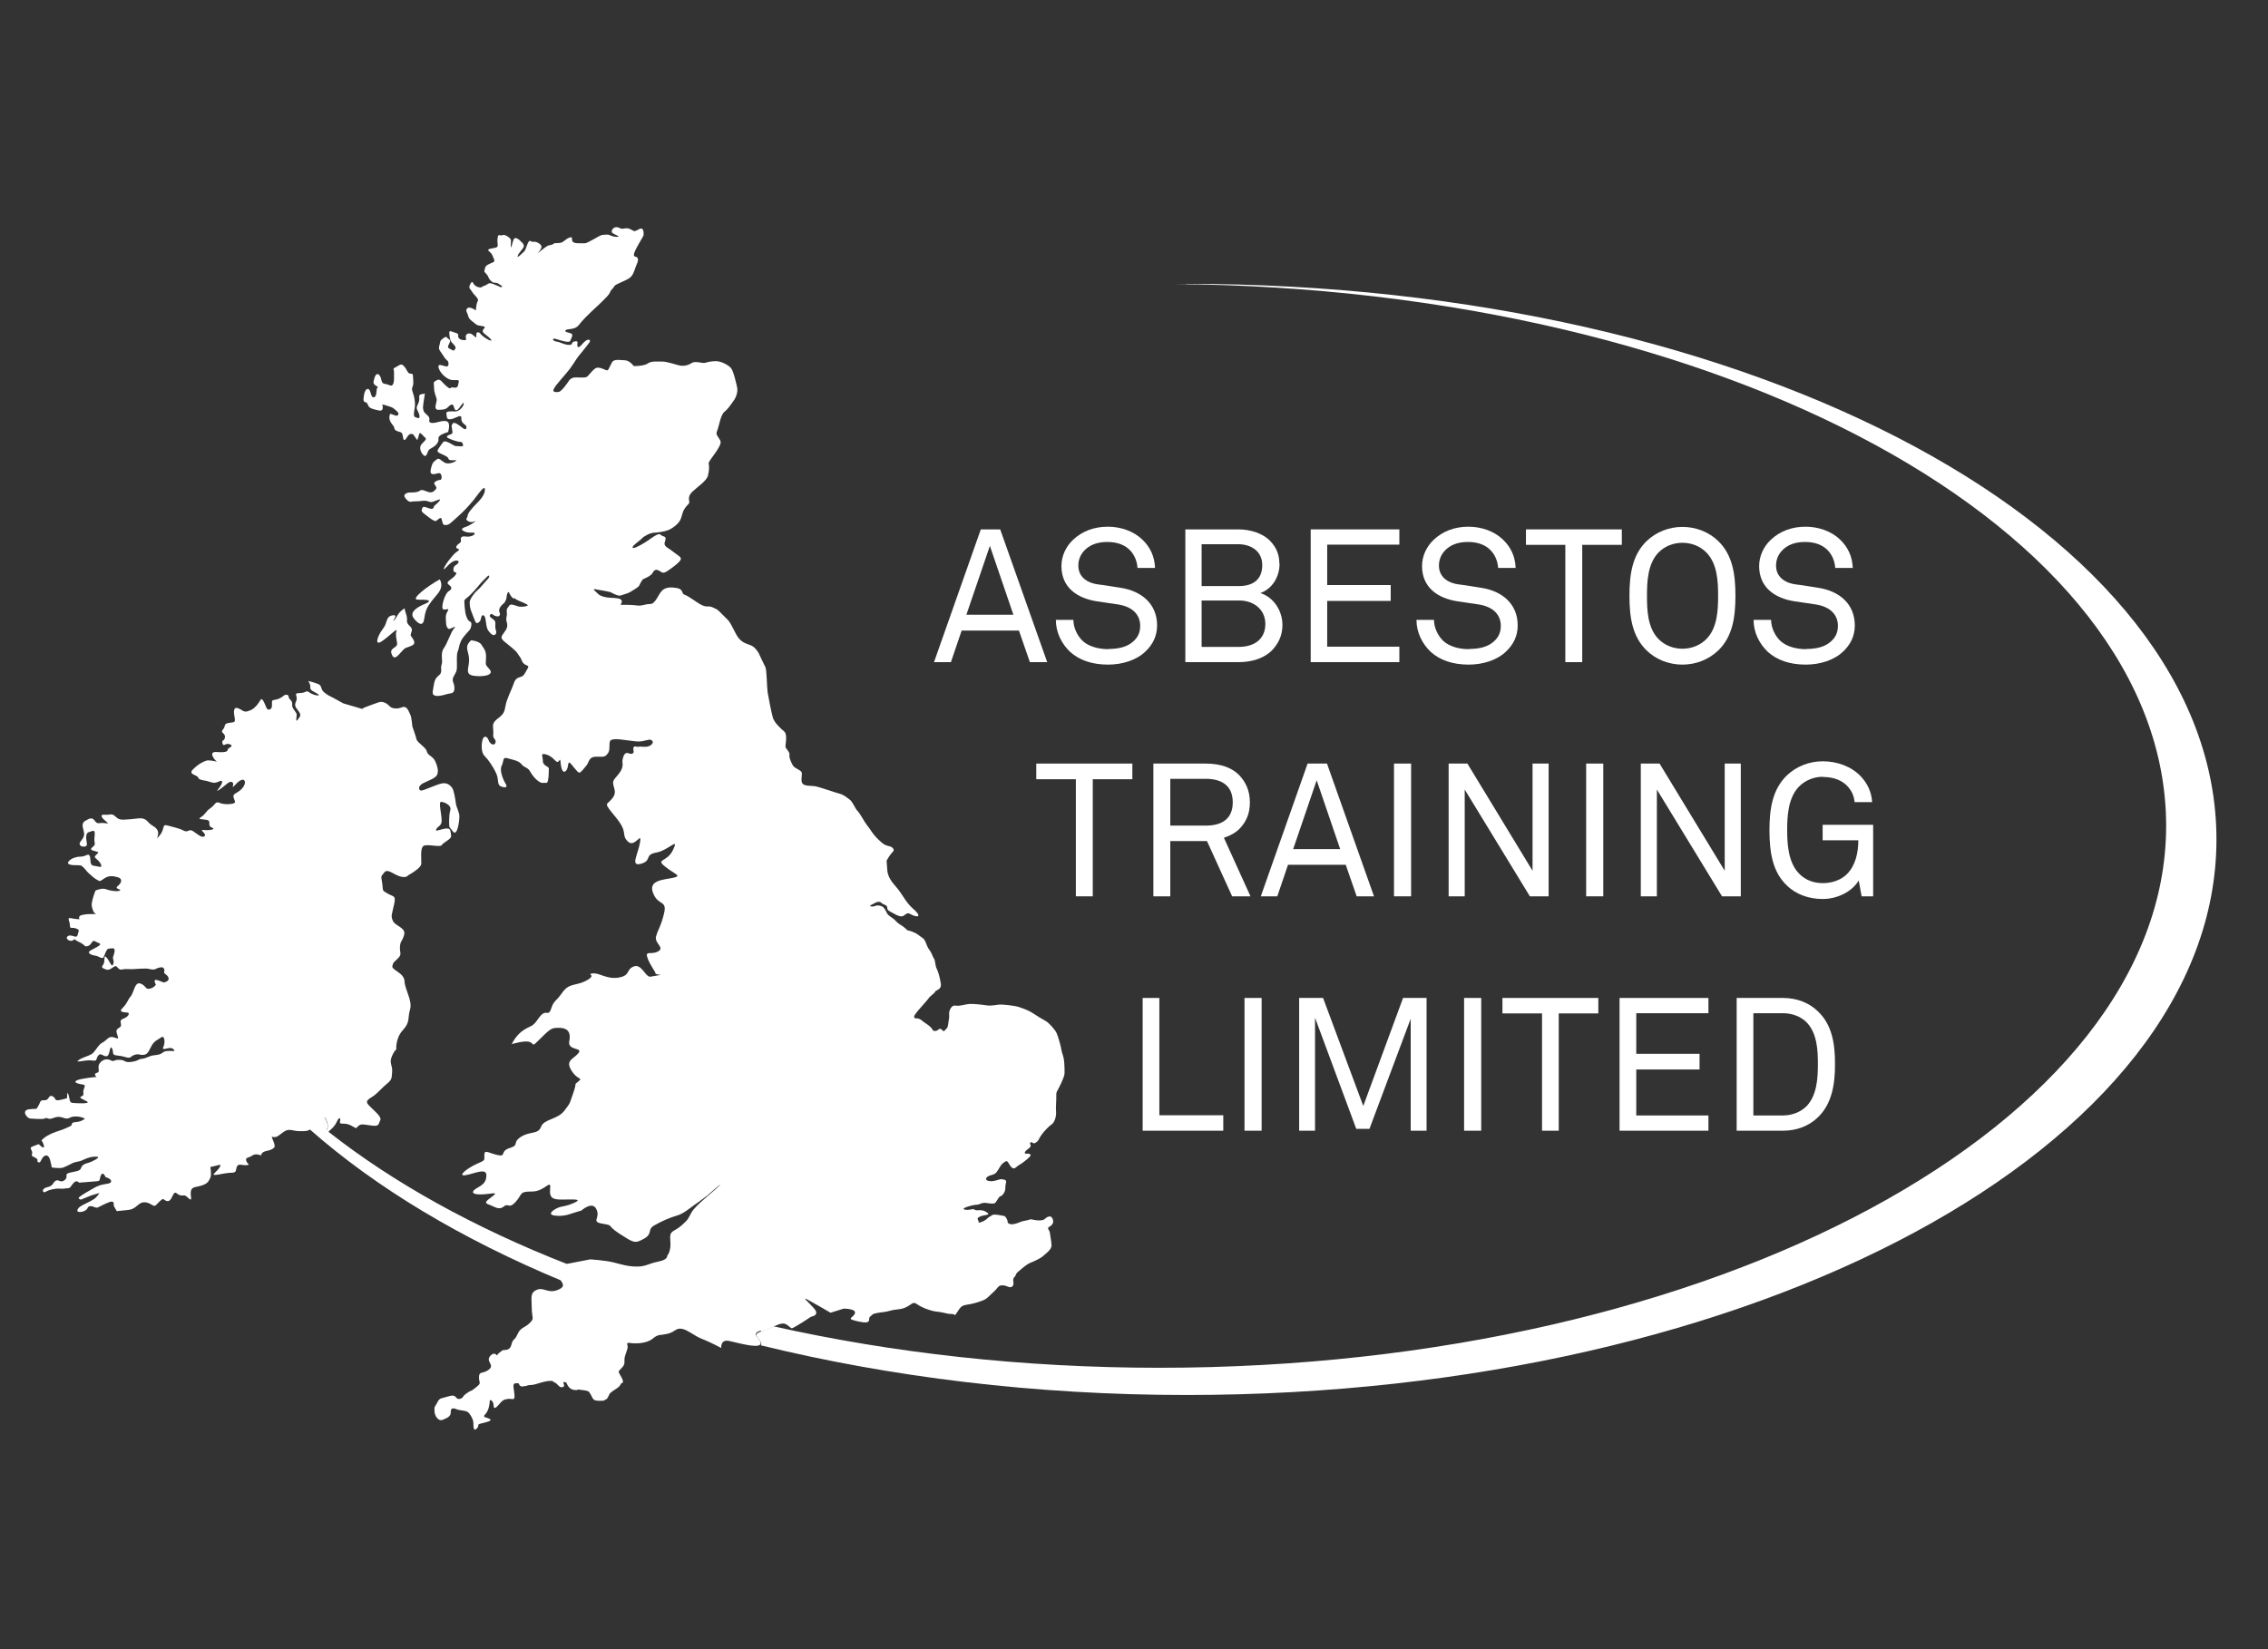 <?xml version="1.0" encoding="UTF-8"?>
<svg xmlns="http://www.w3.org/2000/svg" id="Layer_1" viewBox="0 0 110 80">
  <rect x="0" y="0" width="110" height="80" fill="#333333" stroke="none"/>
  <defs>
    <style>.cls-1{fill:#fff;}</style>
  </defs>
  <path class="cls-1" d="m15.84,54.83s0,0,0,0c.15-.32-.1-.62-.1-.62v.4s-.02.08-.04.12c.05.04.09.07.13.11Z"></path>
  <path class="cls-1" d="m57.55,13.78c-.22,0-.44,0-.66,0,26.66.19,48.17,11.88,48.17,26.28s-21.86,26.29-48.83,26.29c-6.63,0-12.95-.72-18.71-2.01-.18.09-.37.19-.6.25-.54.15.05.39,0,.64,0,.01-.02.02-.02.03,6.29,1.54,13.28,2.41,20.65,2.41,27.59,0,49.95-12.07,49.95-26.95s-22.36-26.95-49.95-26.95Z"></path>
  <path class="cls-1" d="m27.33,61.37l.2-.04c-4.52-1.77-8.45-3.95-11.6-6.43.04-.04.09-.09.14-.13.17-.15.22-.27.3-.42.07-.15.17-.15.12.05-.05.2.22.02.54.2.32.17.2.15.35.02.15-.12.25-.07.64-.02.4.05.32-.07.42-.25.1-.17-.3-.47-.54-.72-.25-.25.02-.32.25-.49.22-.17.35-.35.62-.57.27-.22.22-.3.25-.59.02-.3-.15-.42-.02-.72.12-.3.22-.35.22-.35,0,0-.05-.54.32-.94.37-.4.22-.59.35-1.01.12-.42-.25-.94-.27-1.36-.02-.42-.64-.54-.59-.74.05-.2.05-.15.27-.37.22-.22.07-.27.1-.57.02-.3.1-.22.2-.57.1-.35-.42-.42-.54-.67-.12-.25-.05-.32.05-.79.1-.47,0-.37-.3-.54-.3-.17-.22-.12-.27-.49-.05-.37-.1-.3.1-.54.2-.25.57.27,1.01.22.06,0,.12-.05.18-.1.2-.11.59-.36.6-.53.02-.2-.07-.78.12-.88.18-.1.81.09.88-.04.06-.12.46-.28.45-.43-.01-.16-.03-.34-.12-.36-.23-.06-.65.18-.61.05.04-.17.29-.16.27-.47-.01-.31-.15-.86-.04-.88.1-.02.54.14.46.4-.08.26-.06.8-.04.82l.17.22c.2.25.31-.46.31-.74,0-.2-.15-.45-.17-.63-.02-.18-.1-.65-.18-.75-.08-.1-.21-.26-.48-.22-.26.04-.89.35-1.02.35s-.18-.22.1-.36c.28-.14.65-.25.69-.46.04-.2,0-.34-.11-.6-.12-.26-.37-.28-.41-.48-.04-.2-.46-.42-.5-.59s-.2-.62-.2-.62c0,0-.04-.47-.1-.57-.06-.1-.14-.46-.4-.36s-.5.06-.6-.05c-.1-.1-.29-.27-.54-.19-.24.08-.47.17-.68.25-.05.02-.08.04-.11.07l-.92-.27s-.3-.17-.49-.27c-.2-.1-.22-.1-.42-.25-.2-.15-.12-.32-.27-.4-.15-.07-.52-.17-.52-.17,0,0,.12.17.1.32-.02.15.2.2.37.32.17.12-.2.07-.4-.07-.2-.15-.15.02-.49.02s-.05.15-.17.4c-.12.25.02.32.15.52.12.2.02.22-.07.37-.1.15-.07-.07-.05-.22.02-.15-.25-.3-.22-.52.02-.22-.15-.2-.17-.37-.02-.17-.22-.07-.22-.07,0,0-.15.15-.37.2-.22.05-.22.02-.22.17s.02.27-.12.32c-.15.05-.17-.2-.3-.42-.12-.22-.15.05-.35.25-.2.2-.2.17-.4.25-.2.07-.27-.07-.49-.15-.22-.07-.2.2-.15.47.05.27-.05.2-.3.25-.25.05-.12.15-.27.32-.15.17.12.15.1.37-.02.22-.17.1-.12.3.05.2.15-.05.37.05.22.1-.12.15-.12.27s-.3.12-.52.1c-.22-.02-.27.07-.2.22.07.15.2.25.2.25,0,0-.37-.1-.52-.05-.15.05-.38.16-.64.42-.26.26.21.26.25.4.04.14.32.12.54.2.22.07.3.07.49-.02.2-.1.17.1-.05.37-.22.27.3-.15.44-.27s.32-.1.27.1c-.05.2.1-.07.32-.22.22-.15.32.02.22.22s-.27.3-.44.4c-.17.1-.02.27,0,.4.02.12-.52.15-.74.05-.22-.1-.2.07-.45.25-.25.17-.22.27-.44.42-.22.15-.02.1.25.15.27.05,0,.27.25.37.25.1-.15.15-.4.12-.25-.02.17.17.05.3-.12.12-.37-.12-.57-.25-.2-.12-.22.1-.45-.02-.22-.12-.52-.17-.79-.25-.27-.07-.1.17-.37.49-.27.32.02-.02-.1-.25-.12-.22-.25-.17-.47-.42-.22-.25-.45-.15-.84-.12-.4.02-.52.07-.72-.12-.2-.2-.25-.07-.54-.1-.3-.02-.07.22.1.35.17.12-.05.05-.22.05s-.22.07-.35-.1c-.12-.17-.22-.15-.47,0-.25.15-.05.42-.05.64s-.22.35-.22.47.17.17.3.12c.12-.05,0-.25.02-.47.02-.22.1-.2.3-.27.2-.07.07.32.1.49.02.17.05.17-.1.3-.15.12-.02.15.17.2.2.05.1.07-.02.2-.12.12.12.15.25.4.12.25-.1.12-.32.1-.22-.02-.15-.25-.2-.45-.05-.2-.22,0-.4,0s-.47.05-.62.22c-.15.17.12.2.35.2s.25,0,.37.12c.12.12.15.2.3.32.15.12.17.17.35.27.17.1.12.07.35-.07.22-.15.44-.12.67-.05.22.07.17.27-.02.42-.2.15.22.15.1.22-.12.07-.52,0-.69-.07-.17-.07-.49.07-.49.07,0,0-.1.25-.15.47-.05.22-.05.25.02.47.06.17.14.19.18.2h-.27c-.12,0-.25,0-.45.05-.2.05-.1.2-.1.2,0,0-.2,0-.42-.05-.22-.05-.05.15-.05.35s.1.07.3.15c.2.07.12.12.07.32-.05.2-.3-.07-.47.05-.17.12.12.3.25.2.12-.1.05-.02.27.07.22.1.32.22.32.22,0,0,.17.05.3-.15.12-.2.17-.07.37,0,.2.07-.17.22-.4.35-.22.12.02.22.17.25.15.02.12.02.3.1.17.07.15-.02.25-.25.1-.22.12-.17.32-.2.2-.02.1.25.05.4-.05.15.07.17,0,.37s-.15-.12-.32-.32c-.17-.2-.05.2-.17.35-.12.15,0,.17.12.22.12.05.2.02.37-.1.17-.12.15-.02.27.07.12.1.12,0,.47.02.35.02.79-.07,1.04,0,.25.07.32-.05.44-.07.12-.02.2-.05.25.07.05.12-.07.15.07.25.15.1.22.27.05.35-.17.07-.07.07-.4-.05-.32-.12-.12.2-.12.2,0,0-.07.15-.3.2-.22.05-.17-.15-.45-.25s-.32.45-.47.62c-.15.17-.17.35-.4.57s.12.2.25.22c.12.02.05.2-.22.3-.27.1.02.3-.17.42-.2.12-.17.17-.1.4.07.22,0,.12-.22.07-.22-.05-.3.15-.49.25-.2.1-.3.32-.45.49-.15.17-.47.2-.72.37-.25.17.32-.02.62.02.3.05.2-.05.3-.2.1-.15.15-.1.32-.02.17.07.22-.05.27-.3.05-.25.15-.02.15.15s.25.1.57.2c.32.1.25-.02.47-.1.22-.07.27.02.44,0,.17-.02.22-.1.37-.4.15-.3.32-.32.49-.45.17-.12.2.27.1.47-.1.2.22.02.37.05.15.02.17.15.17.15,0,0-.42-.05-.54.05-.12.1-.2.12-.44.15-.25.02-.37.15-.59.17-.22.02-.15.1-.52.15-.37.05-.27-.1-.59-.1s-.22.12-.42.02c-.2-.1-.42-.02-.54.17-.12.2.07.4-.12.44-.2.05-.02.2-.02.2,0,0-.77.07-.96.17-.2.1.1.17.3.2.2.02,0,.2.02.37.02.17,0,.15-.12.22-.12.07.2.15.32.25.12.1-.54.07-.72.05-.17-.02-.12-.15-.2-.4-.07-.25-.07.17-.07.17,0,0-.2.07-.42.1-.22.02-.1-.12-.3-.2-.2-.07-.12.2-.37.2s-.17.05-.3.27c-.12.22-.05.12-.45.17-.4.05-.1.45.07.45s.15.02.49.02.17-.1.37-.02c.2.07.35-.17.69-.05.35.12.27-.02.57-.05.3-.02.52.1.52.1,0,0-.15.15-.44.17-.3.02-.12.12-.27.2-.15.07-.32.15-.54.22-.22.07-.42.15-.59.25-.17.1-.27.22-.27.22,0,0,.12.15.12.3s-.25-.12-.25-.12c0,0-.15.05-.32.12-.17.07.02.17,0,.32-.02.15-.07.1.15.22.22.12.02.17.15.22.12.05.12-.15.25-.27.12-.12.25-.05.3.1.05.15.1.42.1.42,0,0,.4.07.57,0,.17-.07.22-.1.42-.2.2-.1.3-.05.54-.17.25-.12.47-.17.67-.15.2.02-.25.25-.44.3-.2.05-.3.12-.35.27-.05.15-.37.15-.59.22-.22.07,0,.2-.2.35-.2.15-.27-.05-.42.02-.15.07-.1.25-.42.32-.32.07-.22.32-.07.22.15-.1.49-.17.69-.15.2.02.22-.02.37-.02s.15-.12.3-.27c.15-.15.25,0,.25,0,0,0,.67-.05.87-.07.2-.02.1-.1.2-.3.1-.2.22.1.22.1,0,0,.27.07.27.2s-.25.12-.45.17c-.2.05-.32.12-.49.22-.17.1-.4.22-.57.35-.17.12.05.15.05.15l.49-.2.4-.12s-.12.22-.3.32c-.17.1-.22.12-.42.22-.2.1-.32.17-.35.3-.02.12.25.1.4,0,.15-.1.07-.2.25-.2s.22.12.37.05c.15-.07.27-.15.54-.25.27-.1.2.17.2.17l.15.27s.22-.02.49-.05c.27-.02.37-.1.57-.27.2-.17.42-.12.62,0,.2.12.17.07.4-.15s.15-.07.35-.02c.2.05.25-.25.35-.37.1-.12.15.1.37.1s.15-.02.35.15c.2.17.05-.15.1-.37.05-.22.25-.17.54-.27.3-.1.32-.22.4-.37.07-.15,0-.52,0-.52,0,0,.25-.05.42-.1.17-.05,0,.2-.22.4-.22.2.47-.02.79-.02s.22-.12.3-.3c.07-.17.25-.05.47-.07.22-.02.02-.05-.02-.22-.05-.17.12-.12.3-.25.17-.12.42,0,.42,0,0,0,0-.17.27-.22.27-.05.35-.15.35-.15,0,0,.1-.02-.02-.32-.12-.3-.1-.2.05-.2s.22-.1.47-.27.42-.02.74-.02c.28,0,.38.01.51-.08,3.21,2.83,7.36,5.32,12.22,7.34-.03-.05-.05-.09-.06-.14-.05-.24.24-.59.24-.59Zm-11.58-6.77v-.4s.25.3.1.62c0,0,0,0,0,0-.05-.04-.09-.07-.13-.11.02-.04.04-.08.04-.12Z"></path>
  <path class="cls-1" d="m46.62,30.59h2.8l.53,1.53h.84l-2.28-6.44h-.94l-2.27,6.44h.82l.52-1.53Zm1.39-4.11l1.14,3.34h-2.28l1.14-3.34Z"></path>
  <path class="cls-1" d="m53.75,31.49c-.45,0-.94-.12-1.24-.4-.26-.25-.45-.64-.45-1.02h-.85c0,.61.28,1.16.69,1.55.44.4,1.06.62,1.84.62.69,0,1.38-.21,1.83-.65.32-.31.55-.71.55-1.25,0-1.02-.72-1.67-1.79-1.83-.35-.05-.71-.12-1.07-.16-.48-.06-.96-.33-.96-.91,0-.29.1-.51.26-.7.28-.32.68-.45,1.15-.45.5,0,.89.16,1.14.45.18.21.3.49.32.81h.85c-.02-.55-.23-1.01-.62-1.38-.43-.41-1.05-.62-1.67-.62-.67,0-1.25.22-1.69.64-.35.33-.56.79-.56,1.27,0,1.03.75,1.56,1.72,1.71.35.05.66.1,1.02.15.76.12,1.08.54,1.08,1.04,0,.34-.13.57-.33.75-.29.27-.71.37-1.2.37Z"></path>
  <path class="cls-1" d="m62.05,27.34c0-.46-.16-.79-.42-1.07-.35-.39-.97-.59-1.57-.59h-2.57v6.44h2.6c.64,0,1.25-.2,1.62-.59.28-.3.49-.69.49-1.21,0-.68-.41-1.34-1.07-1.55.6-.22.93-.81.93-1.43Zm-.68,2.93c0,.76-.57,1.11-1.28,1.11h-1.81v-2.25h1.83c.68,0,1.26.42,1.26,1.14Zm-1.28-1.84h-1.81v-2.03h1.78c.62,0,1.16.34,1.16,1.01,0,.72-.46,1.02-1.14,1.02Z"></path>
  <polygon class="cls-1" points="63.57 32.12 67.87 32.12 67.87 31.37 64.37 31.37 64.37 29.15 67.45 29.15 67.45 28.38 64.37 28.38 64.37 26.42 67.87 26.42 67.87 25.68 63.57 25.68 63.57 32.12"></polygon>
  <path class="cls-1" d="m71.24,31.49c-.45,0-.94-.12-1.24-.4-.26-.25-.45-.64-.45-1.02h-.85c0,.61.28,1.16.69,1.55.44.4,1.06.62,1.84.62.69,0,1.38-.21,1.83-.65.32-.31.55-.71.55-1.25,0-1.02-.72-1.67-1.79-1.83-.35-.05-.71-.12-1.07-.16-.48-.06-.96-.33-.96-.91,0-.29.1-.51.26-.7.28-.32.68-.45,1.15-.45.5,0,.89.16,1.14.45.18.21.3.49.32.81h.85c-.02-.55-.23-1.01-.62-1.38-.43-.41-1.05-.62-1.67-.62-.67,0-1.25.22-1.69.64-.35.33-.56.79-.56,1.27,0,1.03.75,1.56,1.72,1.71.35.05.66.1,1.02.15.76.12,1.08.54,1.08,1.04,0,.34-.13.57-.33.75-.29.27-.71.37-1.2.37Z"></path>
  <polygon class="cls-1" points="74.01 26.43 75.92 26.43 75.92 32.12 76.74 32.12 76.74 26.43 78.66 26.43 78.66 25.68 74.01 25.68 74.01 26.43"></polygon>
  <path class="cls-1" d="m81.6,25.56c-.65,0-1.27.24-1.74.69-.7.68-.83,1.63-.83,2.65s.13,1.97.83,2.65c.46.45,1.09.69,1.74.69s1.27-.24,1.74-.69c.7-.68.83-1.63.83-2.65s-.13-1.97-.83-2.65c-.46-.45-1.09-.69-1.74-.69Zm1.17,5.43c-.31.32-.74.48-1.17.48s-.86-.16-1.17-.48c-.53-.55-.55-1.42-.55-2.09s.03-1.54.55-2.09c.31-.32.74-.48,1.17-.48s.86.16,1.17.48c.53.55.56,1.42.56,2.09s-.03,1.55-.56,2.09Z"></path>
  <path class="cls-1" d="m87.59,31.49c-.45,0-.94-.12-1.24-.4-.26-.25-.45-.64-.45-1.02h-.85c0,.61.28,1.16.69,1.55.44.4,1.06.62,1.84.62.69,0,1.38-.21,1.83-.65.32-.31.55-.71.55-1.25,0-1.02-.72-1.67-1.79-1.83-.35-.05-.71-.12-1.07-.16-.48-.06-.96-.33-.96-.91,0-.29.1-.51.26-.7.28-.32.68-.45,1.15-.45.5,0,.89.16,1.14.45.18.21.3.49.32.81h.85c-.02-.55-.23-1.01-.62-1.38-.43-.41-1.05-.62-1.67-.62-.67,0-1.25.22-1.69.64-.35.33-.56.79-.56,1.27,0,1.03.75,1.56,1.72,1.71.35.05.66.1,1.02.15.76.12,1.08.54,1.08,1.04,0,.34-.13.57-.33.75-.29.27-.71.37-1.2.37Z"></path>
  <polygon class="cls-1" points="53 43.48 53 37.8 54.92 37.8 54.92 37.04 50.26 37.04 50.26 37.8 52.18 37.8 52.18 43.48 53 43.48"></polygon>
  <path class="cls-1" d="m55.95,43.48h.81v-2.68h1.78l1.22,2.68h.89l-1.29-2.84c.31-.1.58-.25.77-.45.31-.33.49-.71.49-1.27s-.2-.98-.51-1.31c-.35-.36-.88-.57-1.64-.57h-2.53v6.44Zm.81-5.7h1.72c.76,0,1.31.32,1.31,1.14s-.55,1.13-1.31,1.13h-1.72v-2.26Z"></path>
  <path class="cls-1" d="m61.13,43.48h.82l.52-1.53h2.8l.53,1.53h.84l-2.28-6.44h-.94l-2.27,6.44Zm3.87-2.29h-2.28l1.14-3.34,1.14,3.34Z"></path>
  <rect class="cls-1" x="67.61" y="37.04" width=".83" height="6.44"></rect>
  <polygon class="cls-1" points="70.26 37.04 70.26 43.48 71.04 43.48 71.04 38.3 74.2 43.48 75.11 43.48 75.11 37.04 74.33 37.04 74.33 42.24 71.17 37.04 70.26 37.04"></polygon>
  <rect class="cls-1" x="76.93" y="37.04" width=".83" height="6.44"></rect>
  <polygon class="cls-1" points="83.65 42.24 80.49 37.04 79.58 37.04 79.58 43.48 80.36 43.48 80.36 38.3 83.52 43.48 84.43 43.48 84.43 37.04 83.65 37.04 83.65 42.24"></polygon>
  <path class="cls-1" d="m88.4,37.69c.53,0,.97.16,1.26.51.16.2.26.41.29.71h.85c-.03-.52-.25-.93-.55-1.25-.45-.47-1.12-.73-1.85-.73-.64,0-1.27.24-1.74.69-.7.68-.84,1.63-.84,2.65,0,1.15.18,2.05.84,2.68.46.45,1.09.66,1.74.66.73,0,1.44-.37,1.75-.9l.14.77h.56v-3.47h-2.45v.75h1.73c0,.59-.13,1.22-.55,1.64-.29.29-.72.44-1.17.44s-.85-.15-1.15-.46c-.54-.55-.58-1.47-.58-2.12s.04-1.54.56-2.09c.31-.32.74-.49,1.17-.49Z"></path>
  <polygon class="cls-1" points="55.42 48.41 55.42 54.85 59.33 54.85 59.33 54.1 56.23 54.1 56.23 48.41 55.42 48.41"></polygon>
  <rect class="cls-1" x="60.36" y="48.41" width=".83" height="6.44"></rect>
  <polygon class="cls-1" points="66.12 53.65 64.17 48.41 63.01 48.41 63.01 54.85 63.78 54.85 63.78 49.37 65.78 54.76 66.42 54.76 68.42 49.42 68.42 54.85 69.19 54.85 69.19 48.41 68.05 48.41 66.12 53.65"></polygon>
  <rect class="cls-1" x="71.01" y="48.41" width=".83" height="6.44"></rect>
  <polygon class="cls-1" points="75.6 54.85 75.6 49.16 77.52 49.16 77.52 48.41 72.87 48.41 72.87 49.16 74.79 49.16 74.79 54.85 75.6 54.85"></polygon>
  <polygon class="cls-1" points="78.55 54.85 82.86 54.85 82.86 54.11 79.36 54.11 79.36 51.88 82.43 51.88 82.43 51.12 79.36 51.12 79.36 49.15 82.86 49.15 82.86 48.41 78.55 48.41 78.55 54.85"></polygon>
  <path class="cls-1" d="m84.23,54.85h2.25c.63,0,1.24-.21,1.69-.65.7-.67.83-1.65.83-2.58s-.12-1.89-.83-2.56c-.45-.44-1.06-.65-1.69-.65h-2.25v6.44Zm.81-5.7h1.44c.42,0,.85.15,1.14.44.51.53.55,1.34.55,2.03s-.05,1.52-.55,2.04c-.3.3-.73.45-1.14.45h-1.44v-4.95Z"></path>
  <path class="cls-1" d="m17.85,19.62c0,.17.23.23.52.29.29.07.17-.29.17-.29l.09.02s.09.02.23.07c.14.05.17.03.38.23.21.19-.02.23-.02.23l-.29-.1s-.12.19.03.43c.16.24.14.14.16.26.02.12.14.16.26.19.12.03.14.07.17.28.03.21.12.1.21-.05.09-.16.26-.16.31-.07.05.09.17.24.17.24,0,0,.05-.14.09-.29.03-.16.19.1.29.17.1.07-.03.16-.17.31-.14.16-.05.4.09.54s.19-.14.24-.23.31-.16.43-.35c.12-.19,0-.21.09-.33.09-.12.43-.21.43-.21,0,0,.09-.26.03-.43-.05-.17-.36-.1-.54-.05-.17.05-.42.07-.4-.07.02-.14,0-.19-.14-.31-.14-.12-.14-.17-.16-.28-.02-.1.05-.47.09-.75,0,.07-.29,0-.28.17.02.17,0,.24-.09.43-.09.19.05.24.1.47s-.12.12-.21.09c-.09-.03-.05-.24-.02-.42.03-.17.02-.35-.03-.57-.05-.23-.14-.31-.07-.49.07-.17.02-.29.02-.5s-.14-.05-.24-.19c-.1-.14-.1-.21-.23-.33-.12-.12-.23.02-.38.09-.16.07-.07.1-.07.21v.29c0,.1,0,.26-.07.35-.07.09-.17-.02-.38-.05-.21-.03-.12-.26-.26-.42-.14-.16-.23.05-.28.29-.05.24.28.24.19.31-.09.07,0,.42-.17.47-.17.05-.14-.36-.28-.4-.14-.03-.21.21-.23.47-.02.26.19.1.19.28Z"></path>
  <path class="cls-1" d="m20.57,29.31c-.51.22-.67.45-.51.67.16.22.45.48.51.06.06-.41.13-.57.35-.86.22-.29.45-.48.48-.73.03-.25-.1-.35-.06-.35-.6.32-1.46.99-1.08.99s.83,0,.32.22Z"></path>
  <path class="cls-1" d="m23.36,31.28c-.13-.19-.51-.22-.51-.22-.35.32-.13.48-.1.89.03.41-.25.76.22.83s.99-.03.79-.29c-.19-.25-.22-.16-.19-.54.03-.38-.1-.48-.22-.67Z"></path>
  <path class="cls-1" d="m36.93,64.6c.22-.06.42-.16.6-.25.25-.12.46-.21.63-.09.29.2.15.24.49.05.34-.2.69-.44.69-.44,0,0,.44-.05.15-.39-.29-.34-.69-.64-.24-.39.44.24,1.03.59,1.03.59l.64-.2s.64,0,.54.24c-.1.24-.49.24.2.39.69.15.41-.16.54-.24.13-.09.07-.13.35-.18.28-.05.35-.03.63-.11.28-.08.51-.04.77-.17.27-.13.32-.29.52-.15.2.15.68.35,1,.37.32.03.43.11.67.11s.12.16.28-.08c.16-.24.2-.33.48-.37.28-.04.51-.11.75-.2.24-.09.29-.2.53-.41.24-.21.21-.33.44-.33s.35.17.48.05c.13-.12-.03-.32.09-.44.12-.12.03-.13.19-.27.16-.13.4-.36.61-.44.21-.08.51-.23.6-.32.09-.09.43-.31.41-.53-.01-.23-.07-.47-.08-.6-.01-.13-.17-.21-.03-.29.15-.08.2-.19.19-.28-.01-.09-.07-.27-.23-.21-.16.05-.16.15-.31.17-.15.03-.33,0-.47-.03-.13-.03-.09,0-.23.03-.13.03-.29.05-.41.11-.12.05-.27.09-.36.09s-.21-.05-.2-.12c.01-.07-.09-.28-.19-.29-.09-.01-.48-.11-.57-.03-.09.08-.11.04-.24.17-.13.13-.45.24-.41.16.04-.08-.15-.15.04-.25.19-.11.55-.07.4-.19-.15-.12-.29-.15-.49-.13-.2.01-.09-.09-.32-.04-.23.05-.44,0-.32-.07.12-.07.47-.16.6-.16s.2-.08.35-.09c.15-.01.47.09.56-.01.09-.11.16-.29.24-.31.08-.01.25-.2.24-.41-.01-.21.13-.36-.07-.4-.2-.04-.17-.01-.41.05-.24.07-.53.01-.44-.13.09-.15.33-.11.47-.25.13-.15.21-.37.32-.45.11-.08.19-.19.28-.03.09.16.21.35.35.23.13-.12.23-.15.41-.29.19-.15.41-.32.27-.37-.15-.05-.27.03-.23-.08.04-.11.13-.13.24-.24.11-.11-.05-.17.03-.24.08-.07.11.11.25.01.15-.09.12-.13.25-.33.13-.2.4-.48.53-.56.13-.08.23-.39.21-.6s.01-.44.01-.64-.01-.29.04-.37c.05-.08.35-.65.36-.85.01-.2-.01-.55-.03-.68-.01-.13-.11-.36-.12-.47-.01-.11-.16-.67-.24-.83-.08-.16-.37-.49-.52-.57-.15-.08-.48-.28-.64-.39-.16-.11-.4-.2-.63-.28-.23-.08-.69-.12-.88-.13-.19-.01-.45.08-.71.04-.25-.04-.68-.08-.83-.07s-.41.08-.55.09c-.13.01-.24-.08-.37.12-.13.2-.05.35-.08.48-.03.13-.04.44-.11.49-.07.05-.12.19-.19.12-.07-.07-.12-.13-.2-.07-.08.07-.11.08-.21.08s-.05-.04-.17-.17c-.12-.13-.35-.25-.43-.33-.08-.08-.21-.12-.28-.11-.07.01-.15-.04-.07-.17.08-.13.35-.43.35-.43,0,0,.28-.31.33-.39.05-.08.29-.24.31-.31.01-.07.32-.08.27-.39-.05-.31-.13-.59-.2-.72-.07-.13-.07-.41-.13-.49-.07-.08-.07-.21-.23-.43-.16-.21-.16-.48-.35-.59-.19-.11-.15-.16-.49-.29-.35-.13-.12.03-.31-.15-.19-.17-.29-.17-.47-.36-.17-.19-.36-.23-.44-.4-.08-.17-.15-.29-.28-.33-.13-.04-.19-.04-.33.01-.15.05-.21-.03-.21-.03l.31-.16s.17-.07.25.03c.08.09.28.08.28.23s.12.17.31.28c.19.11.37.19.49.11.12-.08.17-.17.32-.08.15.09.37.15.39.08.01-.07-.04-.15-.31-.39-.27-.24-.52-.71-.67-.89s-.29-.33-.37-.47c-.08-.13-.13-.27-.15-.39-.01-.12-.04-.53-.04-.53,0,0,.15-.27.24-.36s.16-.16.04-.27c-.12-.11-.28-.04-.52-.25-.24-.21-.37-.36-.48-.52-.11-.16-.12-.19-.23-.32s-.31-.53-.45-.68c-.15-.15-.23-.45-.4-.57-.17-.12-.27-.23-.52-.29-.25-.07-.96-.32-1.14-.35-.19-.03-.48,0-.6-.11-.12-.11-.04-.39-.05-.53s-.33-.21-.43-.36c-.09-.15-.2-.4-.17-.52.03-.12-.16-.29-.19-.37-.03-.08.12-.61-.07-.77-.19-.16-.48-.43-.55-.68-.07-.25-.21-.96-.25-1.22-.04-.27-.04-1.09-.11-1.22-.07-.13-.33-.69-.33-.69,0,0-.16-.28-.36-.36-.2-.08-.41-.12-.6-.35-.19-.23-.37-.76-.56-.92-.06-.05-.12-.12-.18-.18,0,0,0,0,0,0-.12-.12-.3-.3-.34-.31-.13-.05-.24-.15-.45-.13-.21.01-.49-.2-.65-.31-.16-.11-.35-.23-.47-.27-.12-.04-.04-.25-.32-.31-.28-.05-.57-.07-.76.13-.19.2-.31.64-.57.64s-.4.11-.64.07-.8-.03-.8-.03c0,0,.21-.25-.11-.31-.32-.05-.43-.01-.69-.08-.27-.07-.32-.19-.43-.28s-.07-.11.11-.07c.17.04.6.09.69.15.09.05.35.19.47.13.12-.05.32-.09.43-.16.11-.07.43-.24.45-.33.03-.09.17-.29.17-.29,0,0,.4-.15.48-.32s.2-.16.32-.09c.12.07.16.16.39.01.23-.15.63-.45.65-.57.03-.12-.16-.19-.35-.35-.19-.16-.43-.25-.44-.39s.15-.32-.04-.37c-.19-.05-.13-.17-.35-.07-.21.11-.35.24-.6.39-.25.15-.57.32-.56.21.01-.11.32-.29.45-.43.13-.13.4-.27.59-.28.19-.01.44-.04.65-.11.21-.07.48-.28.59-.45.11-.17.11-.36.21-.55.11-.19.2-.24.25-.32.05-.08-.12-.29.15-.55.27-.25.69-.53.76-.77.07-.24.07-.49.04-.61-.03-.12.68-.85.57-1.09-.11-.24-.25-.29-.16-.49.09-.2.16-.77.36-.93.2-.16.29-.33.44-.53s.21-.48.17-.65c-.04-.17-.17-.8-.31-.95s-.48-.32-.71-.32-.39.04-.53.08c-.15.04-.47-.11-.65.01-.19.12-.4.16-.59.12-.19-.04-.63-.2-.85-.19-.23.01-.52-.04-.69.09-.17.13-.68.13-.68.13,0,0-.2-.27-.41-.28-.21-.01-.53-.07-.63.07-.09.13-.16.36-.23.41-.07.05-.41-.23-.61-.08-.2.15-.28.32-.4.4-.12.08-.53-.01-.69.05-.16.07-.19.16-.19.16,0,0-.32.49-.48.52-.16.03-.31,0-.25-.12.05-.12.15-.24.32-.44.17-.2.37-.43.47-.56.09-.13.25-.36.33-.49.08-.13.27-.33.4-.51.13-.17.37-.4.17-.41-.2-.01-.41.43-.51.35s.09-.32-.15-.27c-.24.05-.04.17-.28.17s-.4-.13-.61-.16c-.21-.03-.25-.2,0-.12.25.08.63.2.67.08.04-.12.16-.29.05-.35-.11-.05-.36-.07-.28-.16.08-.09.45,0,.64-.25.19-.25.47-.52.63-.67.16-.15.36-.33.52-.49.16-.16.32-.31.37-.44.05-.13.15-.17.2-.28s.53-.25.75-.41c.21-.16.24-.44.32-.61.08-.17.11-.29.05-.37-.05-.08-.25.01-.13-.28.12-.29.41-.73.43-.8.01-.07.03-.43-.2-.31-.23.12-.23.13-.36.05-.13-.08-.24-.11-.4-.07-.16.04-.2-.07-.36-.07s-.27.19-.2.27.48.2.23.2-.37-.12-.47-.11c-.09.01-.19,0-.29.03-.11.03-.68.4-.79.39-.11-.01-.49.04-.59-.07-.09-.11.04-.28-.17-.2-.21.08-.27.23-.44.25-.17.03-.27-.01-.33.05-.07.07-.19.04-.31.11-.12.07-.47.36-.47.36,0,0,.24-.25.2-.36-.04-.11-.25-.24-.39-.21-.13.03-.17-.17-.28.09-.11.27-.11.33-.19.4-.08.07-.35.35-.29.19.05-.16.25-.32.29-.44.04-.12-.12-.24-.12-.24,0,0-.28-.32-.37-.11-.09.21-.11.48-.13.35-.03-.13.04-.31-.03-.39-.07-.08-.27-.23-.39-.17-.12.05-.2-.12-.23.16-.03.28.08.39-.08.44-.16.05-.4.05-.37.13s.13.08.2.25c.07.17.15.28.04.33-.11.05-.28.11-.35.19-.07.08-.08.28-.08.28,0,0,.15.13.19.24.04.11.11.19.2.25.09.07.17,0,.29.08.12.08.23.13.16.16-.07.03-.05,0-.23-.07-.17-.07-.28-.12-.36-.11-.08.01-.17.11-.27.13s-.09.13-.33.04c-.24-.09-.19-.37-.32-.15-.13.23-.01.24.08.4.09.16.35.33.27.45-.08.12-.09.45-.09.45,0,0-.28-.21-.41-.11-.13.11.01.23.04.39.03.16.24.27.37.39.13.12.53.05.41.19-.12.13-.11.19.07.32.17.13.36.31.23.28-.13-.03-.4-.21-.48-.32-.08-.11-.21-.12-.21.03s-.01.15-.01.15c0,0-.2-.19-.28-.2-.08-.01-.16-.01-.21.09-.05.11.07.23-.05.23s-.24-.01-.31-.12c-.07-.11.07-.17-.13-.23-.2-.05-.33-.17-.32.01.01.19.04.36.12.45.08.09.24.23.17.31s-.04.12-.17.05c-.13-.07-.21-.08-.17-.2.04-.12.16-.24.04-.31-.12-.07-.11-.17-.24-.08-.13.09-.19.13-.2.25-.01.12-.11.24,0,.39.11.15.24.36.24.36l.15.15s.11.32-.16.23c-.27-.09-.37-.09-.27.16.11.25.4.48.59.51.19.03.4-.04.36.09-.04.13-.01.33-.24.28-.23-.05-.11.15-.36-.07-.25-.21-.29-.39-.48-.28-.19.11-.12.08-.12.35s.11.44.13.57-.19.51.08.51.37-.03.47-.13c.09-.11.23-.19.27-.05.04.13.07.24.17.19.11-.05.31-.45.32-.32.01.13-.21.39-.4.39s-.47-.04-.44.11c.03.15-.01.27.17.27s.44-.19.51-.15c.07.04.03.01.05.19.03.17.23.23.24.31.01.08-.01.2-.17.08s-.4-.33-.49-.23c-.09.11-.05.15-.04.25.01.11.07.23-.04.27s-.32.11-.13.2c.19.09.35.13.45.16.11.03.2-.01.23.08s.09.17-.13.15c-.23-.03-.17.03-.37-.09-.2-.12-.37-.2-.44-.11-.07.09-.12.15-.2.28-.08.13-.13.17.07.27.2.09.37.15.4.27.03.12.47,0,.35.09-.12.09-.39.17-.55.08-.16-.09-.27-.25-.37-.16-.11.09-.2.13-.25.31-.05.17-.12.4.05.41.17.01.32-.11.39,0,.07.11.04.28-.03.28s-.21.04-.28.13c-.07.09.17.2.07.32-.11.12-.17.17-.32.15-.15-.03-.35-.17-.45-.08-.11.09-.32.09-.48.09s-.28.08-.28.16.19.32.32.29c.13-.03.32-.01.52-.04.2-.03.28.01.41.05.13.04.47-.17.48-.11.01.07-.29.31-.29.31,0,0,0,.16-.16.13-.16-.03-.36-.16-.4-.05-.04.11-.09.16.07.28.16.12.49.41.59.36.09-.05.23-.23.27-.09.04.13.03.31.2.29.17-.01.24-.11.35-.2.11-.09.31-.28.47-.43.16-.15.41-.44.52-.57.11-.13.51-.73.55-.57.04.16-.07.4-.35.68-.28.28-.47.51-.48.64-.01.13-.16.16.04.27.2.11.41-.08.33,0-.08.08-.24.17-.36.23-.12.05-.44.12-.19.25.25.13.51.01.52.11.01.09-.23.17-.4.15-.17-.03-.27,0-.27.11s.03.15-.05.2-.27.21-.12.27c.15.05.08.08-.07.19-.15.11-.63.72-.58.81.02.04.23-.25.4-.35.19-.12.35-.06.31.02-.08.16-.25.12-.25.35s.23.05.11.25c-.12.2-.52.33-.35.47.17.13.2.21.01.33-.19.12-.36.73-.29.85.07.12.37-.09.24.12-.13.21-.08.35-.08.52s.07.39.2.33c.13-.05.33-.17.19-.01-.15.16-.31.69-.49.95-.19.25-.04.61-.11.79-.07.17.04.36-.09.49-.13.13-.24.17-.29.51-.05.33-.12.48.08.52.2.04.44-.05.6-.09.16-.04.32,0,.32-.28s-.16-.33-.04-.56c.12-.23.15-.23.16-.43.01-.2-.03-.64.04-.79.07-.15.05-.28.16-.51.11-.23.39-.48.44-.56.05-.08.11-.33.01-.37-.09-.04-.13-.09-.2-.28-.07-.19-.09-.67-.09-.73s.08-.11.19-.2c.11-.09.44-.45.52-.56.08-.11.45-.47.45-.47,0,0,.13.01-.04.19-.17.17-.33.4-.51.55-.17.15-.35.43-.35.55s0,.28.11.53c.11.25.17.55.28.48.11-.07.13-.08.17-.27.04-.19.19-.11.21.11.03.21.05.4.12.51.07.11.19.24.27.24s.17-.08.11-.24,0-.32-.04-.43c-.04-.11-.33-.2-.24-.31.09-.11.11,0,.25.05.15.05.21.01.23-.07.01-.08-.09-.16-.01-.32.08-.16.21-.21.25-.29.04-.08.08-.15.08-.24s.07-.32.12-.21c.05.11.17.31.25.28.08-.03-.05,0,.24.12.29.12.49.2.39.24-.11.04-.33.07-.49.01-.16-.05-.32-.13-.39-.01-.07.12-.13.11-.11.32.03.21-.07.24,0,.48.07.24-.03.35-.15.52-.12.17-.17.24.03.41.2.17.57.44.65.59.08.15.09.08.21.36.12.28.4.15.27.36-.13.21-.16.35-.32.4-.16.05-.28.09-.35.32-.07.23-.35.76-.4,1.08-.05.32-.12.41-.28.55-.16.13-.35.24-.33.48.01.24.03.21.01.4-.01.19.16.2.11.37-.05.17-.27.07-.33-.12-.07-.19-.21-.24-.28-.07-.07.17-.11.64.08.83.19.19.41.51.56.83.15.32.03.57.24.65.21.08.33.05.23-.12-.11-.17-.32-.64-.2-.88.12-.24.03-.44.27-.37.24.07.55.11.69.29.15.19.31.13.45.4.15.27.44.53.59.51.15-.03.21.07.25-.13.04-.2.03-.44.04-.56.01-.12-.29-.13-.29-.37s-.15-.41.16-.32c.31.09.43.33.53.36.11.03.15-.27.17.04.03.31.11.53.25.4.15-.13.08-.47.19-.4s.37.49.47.48c.09-.01.21-.2.33-.33.12-.13.13-.39.36-.43.23-.04.49.04.61-.08.12-.12.16-.2.16-.45s.01-.31.25-.33c.23-.03.98.13,1.22.11.19-.01.46-.12.54-.08.18.09.06.25-.11.31-.18.06-.43,0-.46.02-.06.03-.18-.03-.24,0-.11.05.03.27-.06.32-.13.09-.23-.06-.35,0-.11.05-.18.33-.16.43.05.34-.14.52-.38.81-.24.29.2.54-.1.93-.29.39-.49.15.15.93.64.78.24.83.59,1.18.34.34.69-.54.59.05-.1.59-.49,1.18.05,1.03.54-.15.15-.44.73-.54.59-.1,1.13-.78.83-.15-.29.64-.88.44-.39.83.49.39.83.44.39.54s-1.22.1-.98.73c.24.64.69.34.54.98-.15.64-.29.78-.39,1.13-.1.34.44.54.1.73-.34.2-.69-.1-.49.39.14.34.34.56.37.7.07.03.16.04.25.05l-.51.09c-.24.02-.42-.64-.8-.5-.39.15-.15.44-.73.54-.59.1-.93-.24-1.27-.2-.34.05.24.05-.29.34-.54.29-.83.1-1.18.59-.34.49-.39.34-.54.78-.15.44-.24-.05-.59.44-.34.49-.34.34-.73.59-.39.24-.59.69-.59.69,0,0,.64-.2.88-.1.24.1.05.29.54-.2.49-.49.54-.49.88-.49s.59.15.49.64c-.1.49.69.29.44.59-.24.29-.64.34-.34.83.29.49.59.34.34.54-.24.2-.05,0-.24.54-.2.54-.1.44-.44.88-.34.44-.98.39-1.13.78-.15.39-.54.2-.98.49-.44.29-.05.39-.54.54-.49.15-.15.44-.59.34-.44-.1-.64-.29-.64,0s.05.24-.39.44c-.44.2-.93.59-.54.54.39-.05,1.03-.39,1.03,0s-.24.49-.49.64c-.24.15-.24.29.2.29s.88-.15.64.05c-.24.2-.54.34-.24.44.29.1.49.29.73.1.24-.2.24.15.59-.24.34-.39.15-.49.78-.49s.93-.64.88-.15c-.05.49.15.54.59.54s1.03-.05.59.15c-.44.2-.54.15-.78.24-.24.1-.59.34-.15.39.44.05.78-.1.78-.1l.49-.15s.54-.49.73-.05c.2.44-.29.59.29.69.59.1.15.05.83.49.69.44.73.49,1.18.24.44-.24.15-.44.49-.64.34-.2.78-.39,1.13-.49.29-.08.63-.37.84-.52h0c.31-.21.63-.46.63-.46,0,0,.88-.78.54-.44-.34.34-1.13.93-1.32,1.27-.2.34-.1.29-.49.64-.39.34-.59.2-.54.73.05.54-.15.73-.15.73,0,0,.05.2-.44.29-.49.1-.59.24-1.03.24s-.73-.1-1.13-.2c-.39-.1-1.13-.15-1.13-.15l-1.08.21-.2.04s-.29.34-.24.59c0,.05.03.09.06.14.11.18.28.34-.11.5-.49.2-.69-.15-1.03,0-.34.15-.24.39-.24.88s.15.49-.1.73c-.24.24-.44.2-.59.54-.15.34-.22.19-.3.52-.09.33-.36.21-.44.27l-.18.14h0s-.05.06-.08.1c-.07-.09-.17-.13-.3,0-.29.29.21.44-.08.68-.29.24-.49.05-.49.39,0,.21.08.25,0,.35-.06.06-.13.12-.22.19-.19.16-.16.06-.41.25-.13.1-.15.16-.17.19-.05.03-.09.05-.13.06,0,0-.01,0-.02,0-.22.03-.1-.25-.51-.13-.41.13-.44.06-.57.32-.13.25-.13.13-.13.38s.19.54.41.44c.22-.09.38-.16.38-.35s.06-.25.28-.16c.22.09.51.03.63.22.13.19.19.32.19.47s0,.41.16.25c.16-.16-.03-.19.22-.25.25-.06.57-.13.41-.22-.16-.09-.38-.06-.22-.22.16-.16.22-.47.22-.63s.19,0,.19.19.09.16.25-.03c.16-.19.22-.25.44-.28.22-.03.35.13.32-.22-.03-.35-.13-.54.09-.54.05,0,.09,0,.12.01.03.09.07.17.23.14.09-.01.18-.03.26-.06.28,0,.38-.07.62-.13.19-.05.39-.1.54-.06,0,0,0,0,0,0,0,0,.06.07.15.09.13.12.2.25.35.19.16-.06-.15-.31.15-.22.08.19.19.37.46.37.05,0,.09,0,.13-.03.13.04.34.02.49.1.01,0,.02.01.03.02.21.3.13.43.48.43.23,0,.26,0,.3-.05.09-.02.11-.07.21-.27,0-.01,0-.02.01-.03.22-.21.48-.27.55-.49.09-.02.14-.07.03-.28-.16-.32-.22-.25,0-.47.22-.22.09-.32.16-.57.06-.23.19-.41.1-.6.03-.04.06-.06.11-.05.24.05.83.05,1.13-.2.29-.24.34-.15.73-.24.39-.1.39-.29.69-.24.29.05.59.34.98.49.39.15.93.44.93.44,0,0-.05-.44.39-.34.42.09,1.36.36,1.5.17,0,0,.02-.01.02-.03.05-.24-.54-.49,0-.64Z"></path>
  <path class="cls-1" d="m19.1,30.1c-.16.13.29-.32-.06-.25-.35.06-.22.35-.48.67-.25.32-.41.83-.06.6.35-.22.79-.7.73-.51-.06.19,0,.37.03.59.04.22-.35.22-.28.48.03.1.07.21.17.21.14,0,.38-.4.53-.46.25-.1.51-.13.38-.38-.13-.25-.19-.16-.1-.41.1-.25-.25-.29-.22-.54.03-.25-.16-.54-.1-.6-.38.22-.38.48-.54.6Z"></path>
</svg>
